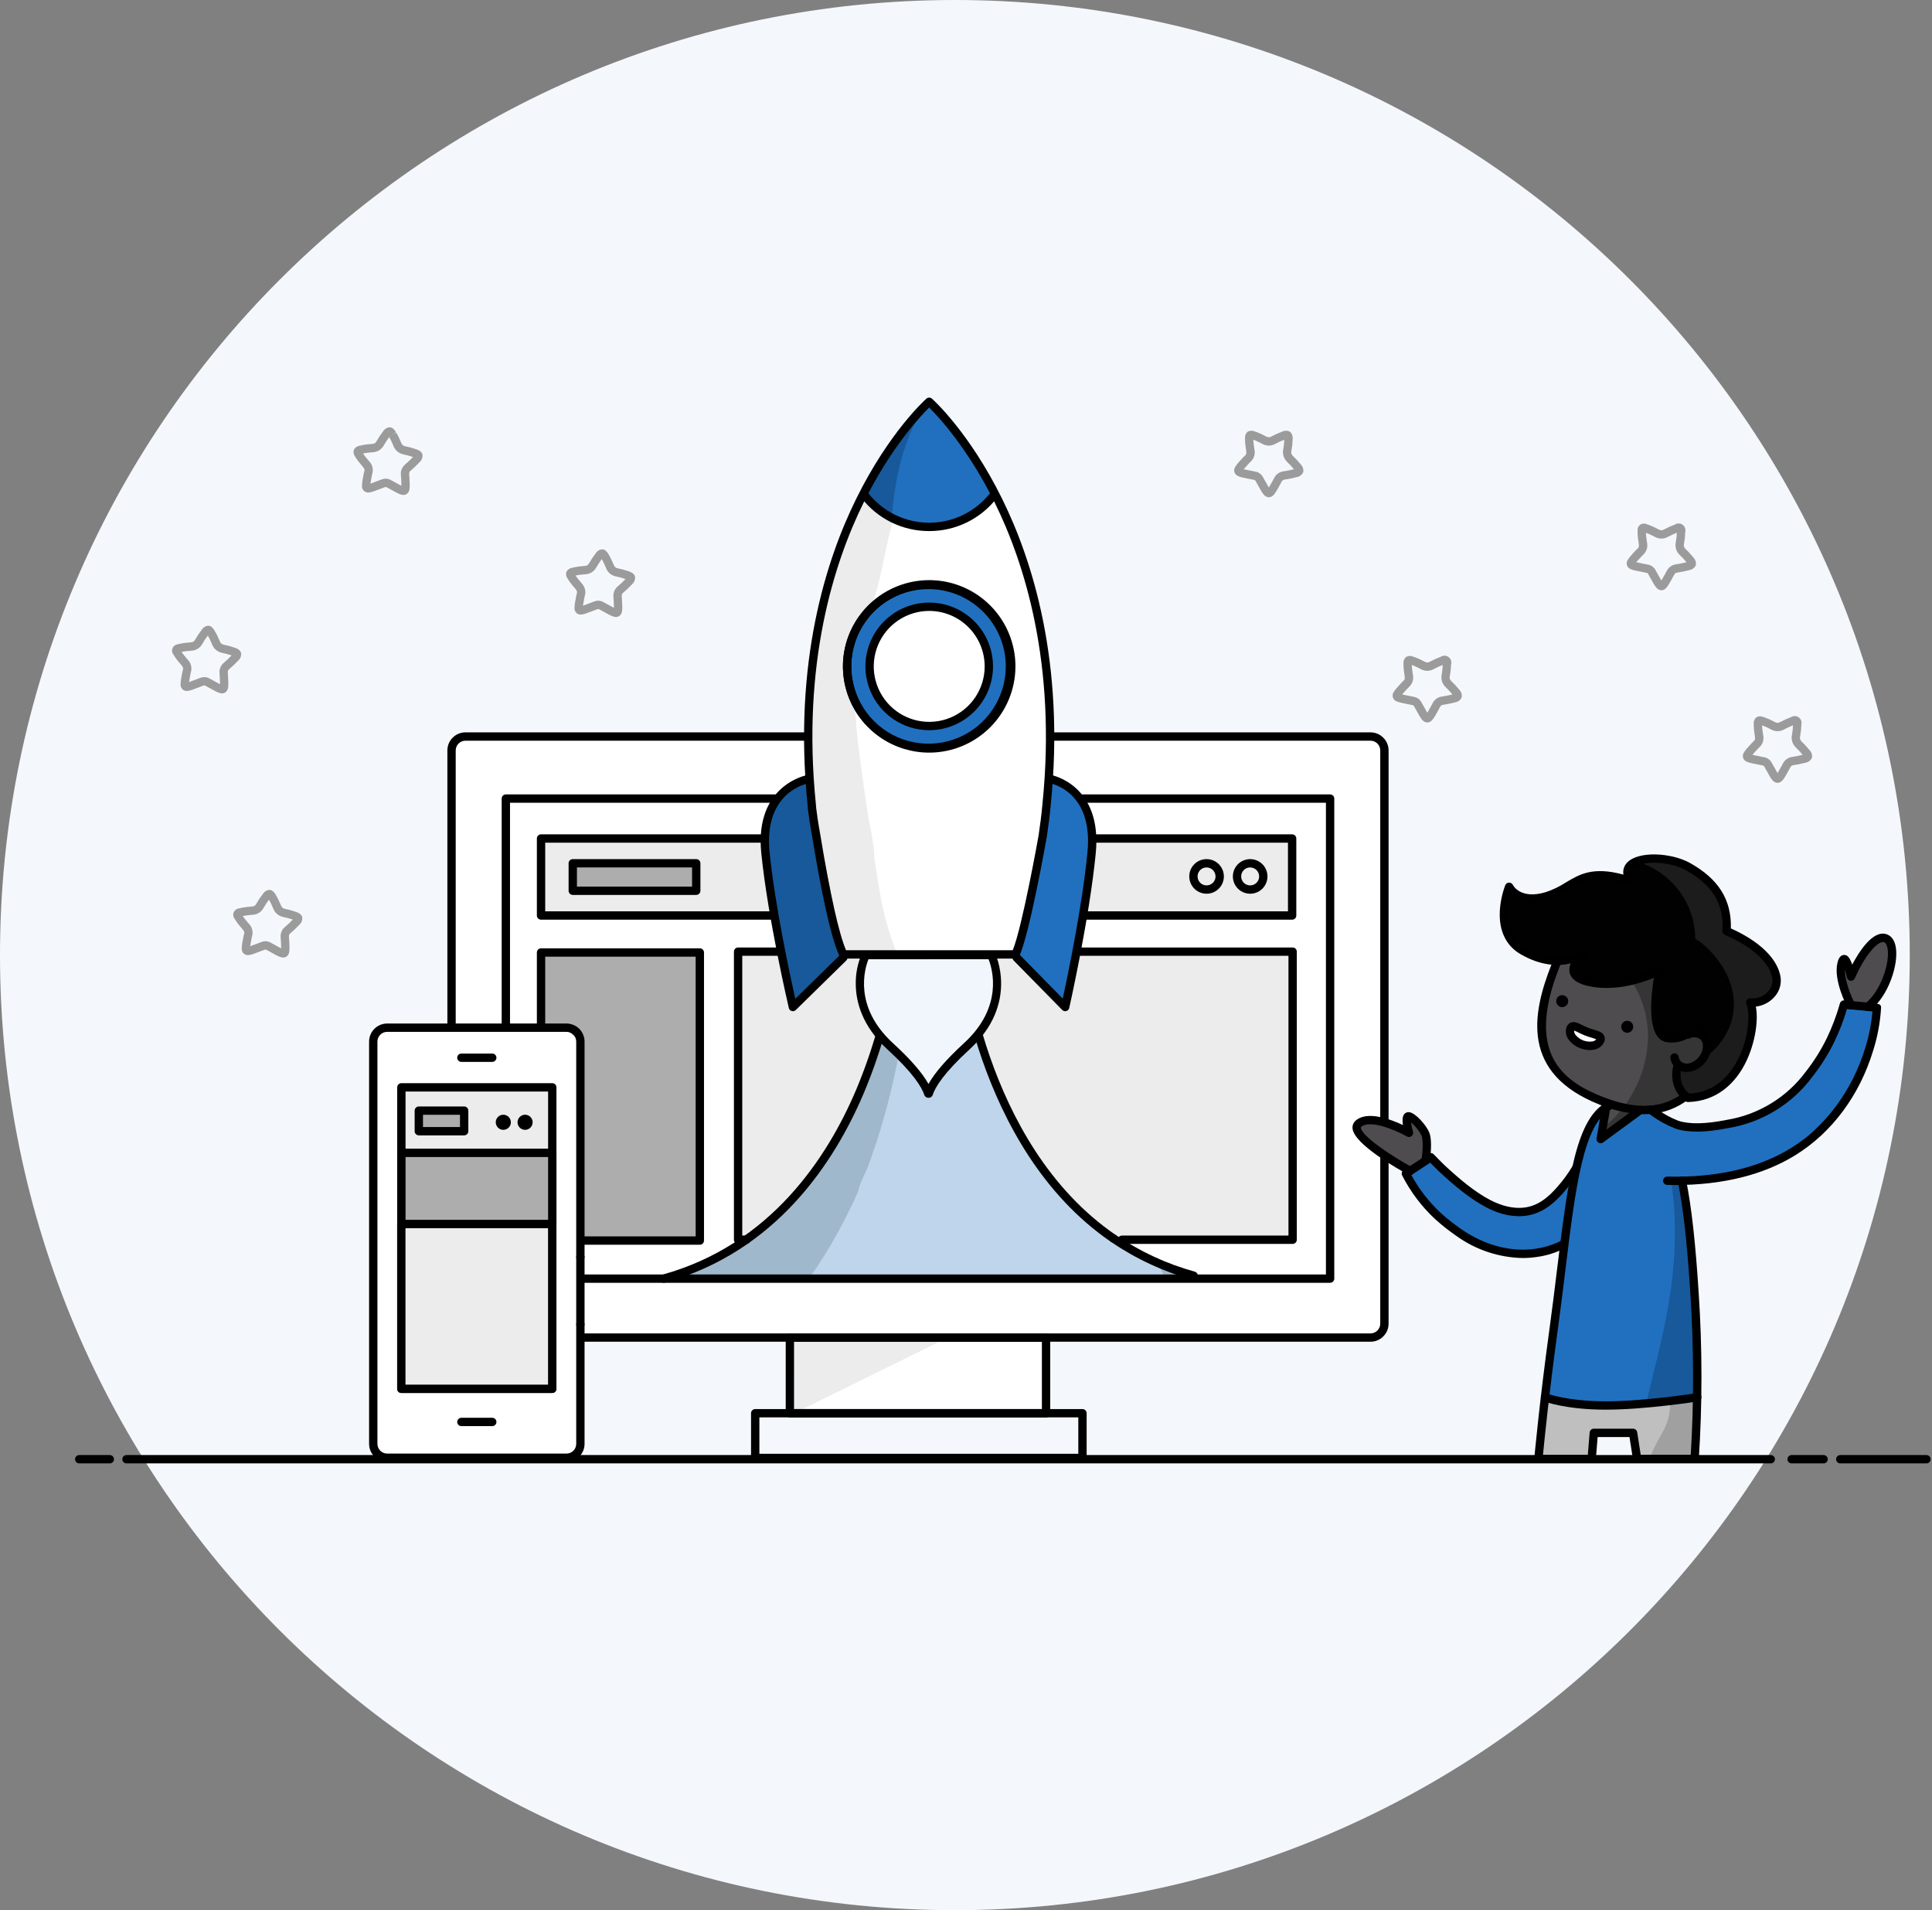 <svg fill="none" height="687" viewBox="0 0 695 687" width="695" xmlns="http://www.w3.org/2000/svg" xmlns:xlink="http://www.w3.org/1999/xlink"><rect x="0" y="0" width="695" height="687" fill="#808080" stroke="none"/><clipPath id="a"><path d="m27 143h667.5v383.315h-667.5z"/></clipPath><path d="m687 343.5c0 189.71-153.79 343.5-343.5 343.5s-343.5-153.79-343.5-343.5 153.79-343.5 343.5-343.5 343.5 153.79 343.5 343.5z" fill="#f4f8fc"/><g clip-path="url(#a)"><path d="m376.302 481.059h-90.576v27.21h90.576z" fill="#fff"/><path d="m340.93 481.059-55.204 27.21v-27.21" fill="#ececec"/><path d="m498.016 264.894h-335.585v216.165h335.585z" fill="#fff"/><path d="m464.995 342.263h-199.482v103.614h199.482z" fill="#ececec"/><path d="m251.75 342.564h-57.12v103.614h57.12z" fill="#adadad"/><path d="m464.823 301.568h-270.193v27.701h270.193z" fill="#ececec"/><path d="m250.459 309.772h-44.416v12.163h44.416z" fill="#adadad"/><path d="m322.753 341.013-8.096 37.323-13.362 30.533-13.401 19.225-21.112 18.957-24.467 11.753 184.655 1.057-15.029-7.734-14.253-7.638-11.262-10.136-11.017-13.418-9.461-14.738-12.417-28.826-9.151-35.108" fill="#bfd5eb"/><path d="m419.28 459.817 7.69.044-10.478-5.393c.89 1.81 1.814 3.597 2.788 5.349z" fill="#9fb8cc"/><path d="m293.863 455.728c3.225-4.864 6.203-9.888 8.923-15.052 1.4-2.651 2.742-5.333 4.026-8.046.649-1.37 1.283-2.746 1.9-4.129.4-2.805 2.616-6.428 3.588-9.079 1.061-2.896 2.066-5.811 3.017-8.744 3.844-11.821 6.795-23.914 8.829-36.177.2-1.226.383-2.455.571-3.683.32-3.055.657-6.1.88-9.169.41-5.6.556-11.21.438-16.829-.025-1.204.044-2.407.209-3.6l-3.493-.2-8.1 37.323-13.351 30.526-13.4 19.225-21.112 18.957-24.473 11.749 49.061.281c.856-1.118 1.737-2.227 2.487-3.353z" fill="#9fb8cc"/><g fill="#000"><path d="m493.017 482.559h-325.585c-1.723-.002-3.375-.688-4.594-1.906-1.218-1.219-1.904-2.871-1.906-4.594v-206.165c.002-1.723.688-3.375 1.906-4.594 1.219-1.218 2.871-1.904 4.594-1.906h134.047c.398 0 .779.158 1.061.439.281.282.439.663.439 1.061s-.158.779-.439 1.061c-.282.281-.663.439-1.061.439h-134.047c-.928 0-1.818.369-2.475 1.025-.656.656-1.025 1.547-1.025 2.475v206.165c0 .928.369 1.818 1.025 2.475.657.656 1.547 1.025 2.475 1.025h325.585c.928 0 1.819-.369 2.475-1.025.656-.657 1.025-1.547 1.025-2.475v-206.165c0-.928-.369-1.819-1.025-2.475s-1.547-1.025-2.475-1.025h-127.741c-.398 0-.779-.158-1.061-.439-.281-.282-.439-.663-.439-1.061s.158-.779.439-1.061c.282-.281.663-.439 1.061-.439h127.741c1.723.002 3.375.688 4.594 1.906 1.219 1.219 1.904 2.871 1.906 4.594v206.165c-.002 1.723-.687 3.375-1.906 4.594-1.219 1.218-2.871 1.904-4.594 1.906z"/><path d="m478.481 461.361h-296.514c-.398 0-.78-.158-1.061-.439-.281-.282-.439-.663-.439-1.061v-172.647c0-.398.158-.779.439-1.061.281-.281.663-.439 1.061-.439h110.418c.398 0 .779.158 1.06.439.282.282.44.663.44 1.061s-.158.779-.44 1.061c-.281.281-.662.439-1.06.439h-108.918v169.647h293.514v-169.647h-103.231c-.398 0-.78-.158-1.061-.439-.281-.282-.439-.663-.439-1.061s.158-.779.439-1.061c.281-.281.663-.439 1.061-.439h104.731c.398 0 .779.158 1.06.439.282.282.44.663.44 1.061v172.647c0 .398-.158.779-.44 1.061-.281.281-.662.439-1.06.439z"/><path d="m376.3 509.769h-92.154c-.398 0-.779-.158-1.061-.439-.281-.282-.439-.663-.439-1.061v-27.21c0-.398.158-.779.439-1.061.282-.281.663-.439 1.061-.439h92.154c.398 0 .779.158 1.061.439.281.282.439.663.439 1.061v27.21c0 .398-.158.779-.439 1.061-.282.281-.663.439-1.061.439zm-90.657-3h89.157v-24.21h-89.154z"/><path d="m389.4 525.862h-117.729c-.398 0-.779-.158-1.061-.439-.281-.282-.439-.663-.439-1.061v-16.093c0-.398.158-.779.439-1.061.282-.281.663-.439 1.061-.439h117.729c.398 0 .779.158 1.061.439.281.282.439.663.439 1.061v16.093c0 .398-.158.779-.439 1.061-.282.281-.663.439-1.061.439zm-116.229-3h114.729v-13.093h-114.729z"/><path d="m464.822 330.768h-116.728c-.398 0-.78-.158-1.061-.439-.281-.282-.439-.663-.439-1.061s.158-.779.439-1.061c.281-.281.663-.439 1.061-.439h115.228v-24.7h-90.235c-.398 0-.78-.158-1.061-.439-.281-.282-.439-.663-.439-1.061s.158-.779.439-1.061c.281-.281.663-.439 1.061-.439h91.735c.398 0 .779.158 1.06.439.282.282.44.663.44 1.061v27.7c0 .398-.158.779-.44 1.061-.281.281-.662.439-1.06.439z"/><path d="m318.725 330.768h-124.095c-.398 0-.779-.158-1.061-.439-.281-.282-.439-.663-.439-1.061v-27.7c0-.398.158-.779.439-1.061.282-.281.663-.439 1.061-.439h98.17c.398 0 .779.158 1.061.439.281.282.439.663.439 1.061s-.158.779-.439 1.061c-.282.281-.663.439-1.061.439h-96.67v24.7h122.6c.398 0 .779.158 1.061.439.281.282.439.663.439 1.061s-.158.779-.439 1.061c-.282.281-.663.439-1.061.439z"/><path d="m250.459 321.858h-44.416c-.398 0-.779-.158-1.061-.439-.281-.282-.439-.663-.439-1.061v-9.88c0-.398.158-.779.439-1.061.282-.281.663-.439 1.061-.439h44.416c.398 0 .779.158 1.061.439.281.282.439.663.439 1.061v9.88c0 .398-.158.779-.439 1.061-.282.281-.663.439-1.061.439zm-42.916-3h41.416v-6.88h-41.416z"/><path d="m434.037 321.435c-1.232 0-2.436-.365-3.461-1.05-1.024-.684-1.822-1.657-2.294-2.796-.471-1.138-.595-2.39-.354-3.599.24-1.208.834-2.318 1.705-3.189s1.981-1.464 3.189-1.704c1.209-.241 2.461-.117 3.6.354 1.138.472 2.11 1.271 2.795 2.295.684 1.025 1.049 2.229 1.049 3.461-.002 1.651-.659 3.235-1.826 4.402-1.168 1.168-2.752 1.824-4.403 1.826zm0-9.457c-.639 0-1.263.189-1.794.544s-.945.859-1.189 1.449-.308 1.24-.184 1.866c.125.626.432 1.202.884 1.653.451.452 1.027.759 1.653.884.627.125 1.276.061 1.866-.184.59-.244 1.094-.658 1.449-1.189s.544-1.155.544-1.794c-.001-.856-.341-1.677-.947-2.282-.605-.606-1.426-.946-2.282-.947z"/><path d="m449.721 321.435c-1.232 0-2.436-.365-3.461-1.049-1.024-.685-1.823-1.658-2.294-2.796-.472-1.138-.595-2.391-.355-3.599s.833-2.318 1.705-3.19c.871-.871 1.981-1.464 3.189-1.704 1.209-.241 2.461-.117 3.599.354 1.139.472 2.111 1.27 2.796 2.295.684 1.024 1.049 2.229 1.049 3.461-.002 1.651-.658 3.234-1.826 4.402-1.168 1.167-2.751 1.824-4.402 1.826zm0-9.457c-.638 0-1.263.189-1.794.544-.531.354-.945.859-1.19 1.449-.244.59-.308 1.239-.184 1.865.125.627.432 1.202.884 1.654.451.452 1.027.759 1.653.884s1.276.061 1.866-.184c.59-.244 1.094-.658 1.449-1.189s.544-1.155.544-1.794c-.001-.856-.341-1.677-.946-2.282s-1.426-.946-2.282-.947z"/><path d="m251.75 447.678h-57.12c-.398 0-.779-.158-1.061-.439-.281-.282-.439-.663-.439-1.061v-103.614c0-.398.158-.779.439-1.061.282-.281.663-.439 1.061-.439h57.12c.398 0 .779.158 1.061.439.281.282.439.663.439 1.061v103.614c0 .398-.158.779-.439 1.061-.282.281-.663.439-1.061.439zm-55.62-3h54.12v-100.614h-54.12z"/><path d="m268.5 447.377h-2.983c-.398 0-.779-.158-1.061-.439-.281-.282-.439-.663-.439-1.061v-103.614c0-.398.158-.779.439-1.061.282-.281.663-.439 1.061-.439h57.119c.398 0 .779.158 1.061.439.281.282.439.663.439 1.061s-.158.779-.439 1.061c-.282.281-.663.439-1.061.439h-55.622v100.614h1.486c.398 0 .779.158 1.061.439.281.282.439.663.439 1.061s-.158.779-.439 1.061c-.282.281-.663.439-1.061.439z"/><path d="m465 447.377h-61.4c-.398 0-.779-.158-1.061-.439-.281-.282-.439-.663-.439-1.061s.158-.779.439-1.061c.282-.281.663-.439 1.061-.439h59.9v-100.614h-119.12c-.398 0-.779-.158-1.061-.439-.281-.282-.439-.663-.439-1.061s.158-.779.439-1.061c.282-.281.663-.439 1.061-.439h120.62c.398 0 .779.158 1.061.439.281.282.439.663.439 1.061v103.614c0 .398-.158.779-.439 1.061-.282.281-.663.439-1.061.439z"/><path d="m238.763 461.361c-.362-.001-.712-.132-.985-.371s-.45-.568-.499-.927.034-.724.234-1.027c.199-.302.501-.523.85-.62 38.854-10.791 59.315-42.126 69.637-66.516 6.84-16.277 11.305-33.453 13.258-51 .011-.2.062-.395.149-.575.088-.18.21-.34.361-.472.15-.132.326-.232.515-.295.19-.063.391-.088.59-.072.199.015.394.071.571.163.178.091.336.218.464.371.128.154.224.332.282.523.059.191.079.392.058.591-1.981 17.871-6.523 35.365-13.484 51.943-10.58 24.995-31.591 57.123-71.6 68.233-.131.035-.265.052-.401.051z"/><path d="m429.4 460.3c-.135 0-.27-.018-.4-.054-10.438-2.879-20.33-7.461-29.275-13.563-.329-.225-.554-.57-.628-.961-.073-.391.011-.796.236-1.124.224-.328.57-.554.961-.628.391-.073.795.011 1.124.236 8.672 5.917 18.262 10.361 28.382 13.153.349.097.651.318.85.62.2.303.283.668.234 1.027s-.226.688-.499.927-.623.37-.985.371z"/><path d="m400.564 446.949c-.302 0-.596-.091-.845-.262-49.565-33.9-55.751-105.89-55.808-106.613-.016-.196.008-.394.069-.581.061-.188.158-.361.286-.511s.284-.273.459-.362c.176-.09.367-.144.564-.159.395-.026.785.103 1.087.361.301.257.489.622.525 1.017.056.709 6.146 71.292 54.511 104.371.265.181.465.442.571.745.105.302.111.631.016.938-.095.306-.285.574-.544.764-.258.19-.57.293-.891.292z"/></g><path d="m639.434 281.569c-.359-.019-.71-.117-1.027-.287-.318-.17-.594-.408-.809-.696-.328-.386-.62-.801-.874-1.239-.69-1.189-1.37-2.384-2.025-3.593-.053-.128-.14-.238-.252-.32-.111-.082-.242-.133-.38-.146-1.366-.249-2.725-.54-4.084-.831l-.169-.037c-.428-.094-.847-.228-1.25-.4-.351-.101-.671-.286-.934-.539-.262-.253-.458-.567-.571-.914s-.139-.716-.076-1.076c.063-.359.213-.697.437-.985.481-.745 1.039-1.438 1.665-2.067l.628-.689c.375-.437.778-.849 1.208-1.232.367-.314.525-.667.375-1.72l-.086-.593c-.235-1.337-.349-2.692-.34-4.049-.02-.406.054-.812.215-1.185.162-.373.407-.705.717-.968.343-.212.731-.341 1.132-.379.402-.037.807.019 1.183.163 1.352.435 2.66.995 3.908 1.672l.569.287c.256.153.549.234.847.233.299-.002.591-.084.846-.239 1.275-.685 2.596-1.282 3.953-1.786.42-.284.916-.431 1.422-.423.507.008.998.171 1.409.468.41.297.719.712.886 1.191.166.478.181.996.043 1.483v.156c-.03 1.204-.154 2.403-.368 3.588l-.056.362c-.105.32-.117.664-.034.991s.257.623.502.855c1.029.97 1.989 2.012 2.871 3.117.372.357.649.801.806 1.292s.19 1.013.094 1.52c-.219.465-.549.869-.961 1.176-.411.308-.892.51-1.4.588-1.407.376-2.835.668-4.276.874-.25.014-.492.098-.697.242s-.367.342-.466.572c-.5.99-1.051 1.943-1.587 2.866l-.286.492c-.256.439-.551.854-.881 1.24-.215.285-.491.518-.806.685-.316.167-.664.262-1.021.28zm-9.034-10.091.04.009.17.036c1.33.285 2.659.569 4 .813.579.095 1.128.324 1.603.67.474.346.861.798 1.128 1.321.641 1.183 1.308 2.352 1.981 3.518.039.066.079.13.12.195.038-.061.075-.121.11-.181l.287-.5c.537-.923 1.045-1.795 1.5-2.7.313-.655.787-1.222 1.376-1.647s1.275-.695 1.996-.786c1.266-.182 2.522-.432 3.761-.75-.764-.945-1.591-1.836-2.476-2.668-.591-.57-1.028-1.28-1.269-2.065s-.277-1.619-.107-2.422l.057-.367c.185-1.02.296-2.053.332-3.089-1.124.437-2.221.942-3.285 1.51-.68.384-1.445.59-2.226.6-.781.009-1.551-.179-2.24-.547l-.582-.292c-.908-.483-1.845-.911-2.806-1.279.047.976.151 1.948.313 2.912l.088.6c.183.794.15 1.622-.095 2.4-.245.777-.693 1.474-1.298 2.02-.327.298-.635.616-.922.953l-.673.736c-.322.345-.624.669-.883 1z" fill="#9b9b9b"/><path d="m597.649 212.3c-.359-.02-.71-.118-1.027-.288s-.594-.408-.809-.696c-.327-.386-.619-.801-.873-1.238-.689-1.19-1.371-2.385-2.024-3.594-.054-.127-.141-.237-.252-.319s-.242-.133-.379-.146c-1.341-.245-2.672-.529-4-.813l-.253-.054c-.43-.094-.85-.228-1.254-.4-.35-.101-.67-.286-.932-.54-.261-.253-.457-.567-.57-.913-.112-.347-.138-.715-.075-1.074s.213-.697.437-.984c.48-.744 1.036-1.436 1.661-2.064l.638-.7c.372-.435.773-.845 1.2-1.226.366-.315.524-.667.375-1.721l-.085-.583c-.237-1.34-.351-2.698-.342-4.059-.052-.407.006-.821.168-1.198.163-.378.423-.704.755-.946s.723-.391 1.131-.43c.409-.039.821.032 1.193.206 1.357.437 2.671 1 3.924 1.68l.555.279c.255.154.548.234.846.233.299-.001.591-.084.845-.24 1.275-.685 2.596-1.282 3.953-1.786.419-.285.916-.433 1.423-.426s1 .17 1.411.467.721.713.887 1.192c.167.479.182.997.044 1.485v.155c-.032 1.205-.155 2.406-.368 3.592l-.056.359c-.105.32-.116.664-.034.991.083.327.257.623.502.855 1.03.97 1.989 2.012 2.872 3.118.369.359.644.803.801 1.293s.191 1.012.099 1.518c-.218.465-.548.87-.96 1.177-.412.308-.893.509-1.401.586-1.406.376-2.833.669-4.273.875-.251.012-.494.095-.7.239s-.367.343-.465.575c-.5.989-1.05 1.943-1.587 2.866l-.286.491c-.255.441-.551.857-.883 1.243-.216.285-.492.519-.809.685-.316.167-.666.262-1.023.278zm-9.038-10.091.044.01.249.053c1.3.278 2.605.557 3.914.8.579.094 1.129.323 1.603.669.475.345.861.797 1.129 1.32.639 1.185 1.307 2.355 1.981 3.519.037.065.077.131.118.195.039-.06.076-.119.111-.18l.287-.5c.538-.924 1.045-1.8 1.5-2.7.313-.656.787-1.223 1.377-1.648.589-.425 1.276-.695 1.998-.785 1.265-.182 2.52-.433 3.758-.751-.764-.944-1.591-1.835-2.476-2.667-.591-.57-1.028-1.28-1.269-2.065-.24-.785-.277-1.618-.107-2.421l.057-.366c.185-1.021.296-2.055.332-3.092-1.127.439-2.227.945-3.293 1.515-.679.382-1.443.587-2.222.596-.778.009-1.547-.179-2.234-.545l-.568-.287c-.913-.486-1.856-.916-2.822-1.286.047.978.152 1.953.315 2.919l.087.6c.182.794.149 1.622-.096 2.399s-.692 1.474-1.296 2.021c-.327.296-.634.613-.92.949l-.68.744c-.313.33-.614.653-.877.983z" fill="#9b9b9b"/><path d="m513.433 259.853c-.359-.02-.71-.118-1.027-.287-.317-.17-.593-.407-.809-.695-.327-.387-.62-.802-.874-1.24-.69-1.189-1.37-2.383-2.025-3.592-.053-.128-.14-.239-.251-.321-.112-.082-.243-.133-.381-.146-1.366-.249-2.725-.54-4.084-.831l-.169-.036c-.428-.094-.847-.228-1.25-.4-.351-.101-.671-.286-.934-.539-.262-.253-.458-.567-.571-.914s-.139-.716-.076-1.076c.063-.359.213-.697.437-.985.481-.745 1.039-1.438 1.665-2.067l.628-.688c.375-.438.778-.85 1.208-1.233.367-.314.525-.667.375-1.72l-.086-.593c-.235-1.337-.349-2.692-.34-4.049-.02-.406.054-.812.215-1.185.162-.373.408-.704.718-.967.343-.212.731-.342 1.132-.379.402-.038.807.018 1.183.163 1.352.435 2.66.994 3.908 1.672l.568.286c.256.153.549.234.847.232.299-.001.591-.083.846-.238 1.275-.685 2.596-1.282 3.953-1.786.42-.284.916-.432 1.423-.424.506.008.998.171 1.409.468.41.297.72.712.886 1.191.166.478.181.997.043 1.484v.155c-.03 1.204-.154 2.404-.368 3.589l-.056.361c-.105.321-.117.664-.034.991s.257.624.502.856c1.03.97 1.989 2.011 2.871 3.116.372.357.649.801.806 1.292.158.491.19 1.013.094 1.52-.219.465-.549.869-.96 1.177-.412.307-.893.509-1.401.587-1.407.376-2.834.668-4.276.874-.25.015-.492.099-.697.242-.205.144-.367.343-.466.573-.5.989-1.051 1.942-1.587 2.865l-.286.492c-.255.439-.55.854-.881 1.24-.216.285-.491.519-.807.685-.316.167-.664.263-1.021.28zm-9.033-10.091.04.009.17.036c1.33.285 2.659.569 4 .814.579.094 1.129.324 1.603.669.474.346.861.798 1.128 1.321.641 1.183 1.308 2.352 1.981 3.518.039.066.079.13.12.195.038-.06.074-.119.109-.179l.288-.5c.537-.923 1.045-1.8 1.5-2.7.314-.655.787-1.221 1.376-1.647.589-.425 1.275-.695 1.996-.786 1.266-.181 2.522-.432 3.761-.75-.764-.945-1.591-1.836-2.476-2.668-.591-.57-1.028-1.28-1.269-2.065s-.277-1.619-.107-2.422l.057-.367c.182-1.02.29-2.052.323-3.088-1.124.437-2.221.942-3.285 1.511-.68.384-1.445.591-2.226.6s-1.551-.18-2.24-.548l-.58-.292c-.909-.483-1.847-.91-2.808-1.278.047.976.151 1.948.313 2.911l.088.606c.183.794.15 1.622-.095 2.399-.245.778-.693 1.475-1.298 2.021-.327.297-.635.615-.922.952l-.673.736c-.313.337-.616.661-.874.992z" fill="#9b9b9b"/><path d="m456.433 178.853c-.359-.019-.71-.117-1.027-.287s-.594-.407-.809-.695c-.328-.387-.62-.802-.874-1.24-.69-1.189-1.37-2.383-2.025-3.592-.053-.128-.14-.238-.252-.321-.111-.082-.242-.132-.38-.146-1.366-.249-2.725-.54-4.084-.831l-.169-.036c-.428-.094-.847-.228-1.25-.4-.342-.12-.653-.313-.913-.565-.26-.251-.463-.557-.594-.894-.091-.348-.106-.712-.043-1.067.062-.355.201-.692.406-.988.481-.745 1.039-1.438 1.665-2.067l.628-.688c.374-.438.778-.85 1.208-1.233.367-.314.525-.667.375-1.72l-.086-.593c-.235-1.337-.349-2.692-.34-4.049-.02-.406.053-.812.215-1.185s.408-.704.718-.967c.343-.212.73-.342 1.132-.379.402-.038.806.018 1.183.163 1.352.435 2.66.994 3.908 1.672l.568.286c.256.153.549.234.847.233.299-.002.591-.084.846-.239 1.275-.685 2.596-1.282 3.953-1.786.439-.224.925-.338 1.418-.332.492.006.976.132 1.409.367.361.339.634.76.797 1.227.162.468.209.967.137 1.457v.155c-.031 1.204-.154 2.404-.368 3.589l-.056.361c-.105.321-.117.664-.034.991s.257.624.502.856c1.029.97 1.989 2.011 2.871 3.116.372.357.649.801.806 1.292s.19 1.013.094 1.52c-.219.465-.549.869-.96 1.177-.412.307-.893.509-1.401.587-1.407.376-2.835.668-4.276.874-.25.015-.492.099-.697.243-.206.143-.367.342-.466.572-.5.989-1.051 1.942-1.587 2.865l-.286.492c-.255.439-.55.855-.881 1.24-.216.285-.491.519-.807.685-.316.167-.664.263-1.021.28zm-9.033-10.091.04.009.17.036c1.33.285 2.659.569 4 .814.579.094 1.128.324 1.603.669.474.346.861.798 1.128 1.321.641 1.183 1.308 2.352 1.981 3.518.039.066.079.13.12.2.038-.06.074-.119.109-.179l.288-.5c.537-.923 1.045-1.795 1.5-2.7.313-.655.787-1.221 1.376-1.646.589-.426 1.275-.696 1.996-.787 1.266-.181 2.522-.432 3.761-.75-.764-.945-1.591-1.836-2.476-2.668-.592-.57-1.028-1.28-1.269-2.065s-.278-1.619-.107-2.422l.057-.367c.182-1.022.29-2.056.323-3.093-1.124.437-2.221.942-3.285 1.511-.68.384-1.446.591-2.226.6-.781.009-1.552-.18-2.24-.548l-.58-.292c-.909-.483-1.847-.91-2.808-1.278.047.976.151 1.948.313 2.911l.088.606c.183.794.15 1.622-.095 2.4-.245.777-.693 1.474-1.298 2.02-.328.297-.636.615-.922.952l-.673.736c-.313.337-.616.661-.874.992z" fill="#9b9b9b"/><path d="m221.606 221.909c-.327-.006-.652-.063-.961-.169-.483-.154-.951-.35-1.4-.586-1.215-.645-2.426-1.3-3.621-1.974-.113-.08-.245-.127-.383-.138-.137-.01-.275.017-.399.078-1.269.5-2.551.969-3.833 1.435l-.235.085c-.414.149-.842.258-1.277.325-.35.1-.72.112-1.076.036s-.688-.238-.967-.472-.497-.533-.633-.871c-.137-.338-.189-.704-.151-1.066.012-.884.117-1.765.313-2.627l.172-.938c.086-.565.209-1.124.369-1.673.144-.459.091-.843-.594-1.658l-.38-.447c-.911-1.011-1.729-2.103-2.444-3.261-.232-.334-.384-.717-.445-1.119s-.028-.812.095-1.2c.179-.361.438-.677.759-.922.32-.244.692-.412 1.088-.49 1.38-.348 2.789-.567 4.21-.655l.625-.059c.298-.005.589-.091.841-.25.253-.159.457-.383.59-.65.718-1.257 1.521-2.464 2.405-3.611.252-.423.604-.778 1.025-1.034s.898-.405 1.39-.434c1.173.074 1.828 1.14 2.218 1.775l.073.118.01.015c.611 1.034 1.142 2.113 1.59 3.228l.148.341c.411.957.816 1.207 1.376 1.32 1.387.275 2.752.649 4.086 1.118.679.239 1.94.684 2.251 1.909.061.51-.004 1.028-.19 1.507s-.487.905-.876 1.24c-.994 1.064-2.049 2.069-3.161 3.008-.205.145-.365.344-.464.575-.098.231-.13.485-.092.733.105 1.1.141 2.2.175 3.265l.019.574c.016.508-.015 1.017-.09 1.52-.032.356-.141.701-.321 1.01-.179.308-.425.574-.718.778-.336.207-.723.315-1.117.311zm-6.412-5.869c.673.006 1.333.189 1.913.532 1.169.663 2.355 1.3 3.544 1.93.067.036.135.07.2.1 0-.072 0-.143 0-.212l-.02-.577c-.034-1.066-.066-2.073-.162-3.081-.081-.722.02-1.453.294-2.126.274-.672.713-1.266 1.276-1.725.977-.825 1.908-1.703 2.789-2.63-1.148-.395-2.321-.712-3.512-.949-.804-.169-1.551-.54-2.172-1.078-.62-.538-1.094-1.225-1.375-1.996l-.149-.347c-.384-.961-.837-1.894-1.354-2.791-.724.971-1.389 1.984-1.991 3.035-.373.683-.912 1.261-1.568 1.681-.656.419-1.406.667-2.183.719l-.637.059c-1.03.072-2.055.208-3.068.406.558.806 1.164 1.577 1.815 2.31l.389.458c.575.577.987 1.296 1.191 2.085.205.788.196 1.617-.026 2.401-.121.423-.213.853-.277 1.288l-.183 1c-.086.449-.17.883-.218 1.3l.038-.013.235-.086c1.255-.455 2.509-.911 3.749-1.4.464-.19.96-.289 1.462-.293z" fill="#9b9b9b"/><path d="m145.152 178.016c-.328-.005-.652-.062-.962-.169-.483-.154-.952-.351-1.4-.589-1.211-.64-2.422-1.293-3.617-1.97-.113-.08-.245-.127-.383-.138-.137-.011-.275.016-.399.077-1.252.5-2.518.957-3.783 1.417l-.284.1c-.415.148-.843.257-1.278.325-.35.1-.72.112-1.076.036s-.688-.239-.967-.473-.496-.533-.633-.87c-.137-.338-.188-.704-.151-1.066.013-.889.118-1.774.315-2.641l.167-.912c.086-.57.21-1.133.371-1.686.144-.46.092-.842-.593-1.656l-.382-.45c-.911-1.01-1.728-2.101-2.442-3.259-.232-.334-.385-.717-.446-1.119s-.028-.812.095-1.2c.179-.362.438-.677.758-.922.321-.245.693-.413 1.089-.49 1.38-.349 2.789-.569 4.21-.656l.625-.058c.298-.005.589-.092.842-.25.252-.159.456-.384.59-.65.716-1.258 1.518-2.464 2.4-3.611.253-.423.605-.778 1.026-1.034s.898-.406 1.39-.435c1.173.076 1.827 1.14 2.218 1.776l-1.225.871 1.307-.738c.611 1.036 1.142 2.117 1.589 3.233l.145.337c.412.956.817 1.207 1.376 1.319 1.387.276 2.753.65 4.087 1.118.678.24 1.94.684 2.25 1.91.061.51-.004 1.027-.19 1.506-.185.479-.486.905-.875 1.24-.994 1.064-2.049 2.068-3.16 3.008-.206.144-.368.343-.467.574-.098.232-.129.487-.09.735.1 1.091.139 2.185.173 3.242l.019.6c.017.509-.012 1.018-.088 1.521-.032.356-.142.701-.322 1.01s-.425.574-.719.778c-.334.205-.718.312-1.11.309zm-6.414-5.869c.673.007 1.333.19 1.913.531 1.171.664 2.357 1.3 3.546 1.932.067.035.133.069.2.1 0-.07 0-.139 0-.209l-.019-.6c-.034-1.059-.067-2.058-.161-3.057-.082-.722.019-1.453.294-2.126.274-.673.713-1.266 1.277-1.725.976-.826 1.907-1.704 2.788-2.63-1.148-.396-2.322-.713-3.513-.949-.803-.17-1.551-.541-2.171-1.079s-1.093-1.225-1.375-1.996l-.146-.339c-.385-.965-.838-1.9-1.357-2.8-.723.971-1.388 1.985-1.991 3.035-.373.683-.913 1.261-1.568 1.681-.656.419-1.407.667-2.184.719l-.637.06c-1.03.071-2.054.206-3.067.405.559.805 1.165 1.577 1.815 2.311l.389.459c.576.576.988 1.296 1.192 2.084.205.789.195 1.618-.028 2.401-.121.427-.214.861-.278 1.3l-.178.975c-.087.454-.172.891-.22 1.313l.039-.015.285-.1c1.237-.45 2.475-.9 3.7-1.386.462-.19.956-.29 1.455-.295zm1.451-15.172c-.01.014-.022.027-.034.041s-.032.041-.048.061l1.155-.712z" fill="#9b9b9b"/><path d="m79.9 249.382c-.327-.005-.651-.062-.961-.169-.483-.153-.952-.349-1.4-.586-1.214-.644-2.425-1.3-3.62-1.973-.113-.08-.246-.128-.384-.138-.138-.011-.276.016-.4.078-1.274.505-2.562.974-3.85 1.443l-.215.078c-.413.147-.84.256-1.273.324-.35.101-.721.114-1.077.038s-.69-.238-.969-.472-.497-.534-.634-.872c-.137-.338-.189-.704-.151-1.067.013-.888.118-1.773.315-2.639l.168-.913c.085-.569.209-1.132.37-1.685.144-.461.092-.844-.593-1.658l-.385-.453c-.91-1.01-1.727-2.1-2.44-3.257-.26-.318-.431-.7-.493-1.106-.062-.406-.014-.822.139-1.203s.406-.714.732-.964.714-.408 1.121-.457c1.377-.347 2.783-.566 4.2-.654l.63-.059c.298-.005.589-.092.842-.25.253-.159.457-.384.591-.65.716-1.257 1.518-2.463 2.4-3.609.256-.421.608-.774 1.029-1.029.42-.256.896-.407 1.387-.44 1.173.075 1.828 1.14 2.218 1.776l.082.133c.612 1.037 1.144 2.119 1.592 3.237l.145.336c.411.957.815 1.208 1.374 1.318 1.387.277 2.753.652 4.088 1.12.63.221 1.94.683 2.25 1.909.061.51-.004 1.027-.189 1.507-.186.479-.486.905-.876 1.24-.994 1.063-2.05 2.066-3.163 3.004-.204.145-.365.344-.463.575s-.13.484-.092.732c.1 1.1.139 2.2.174 3.259l.019.579c.016.508-.013 1.016-.088 1.518-.032.357-.142.702-.322 1.011-.18.31-.426.576-.72.781-.333.204-.717.31-1.108.307zm-6.413-5.868c.673.006 1.332.189 1.912.53 1.171.664 2.357 1.3 3.547 1.933.067.035.134.069.2.1 0-.072 0-.141 0-.21l-.02-.586c-.034-1.065-.066-2.07-.161-3.076-.082-.722.019-1.453.294-2.125.274-.673.713-1.266 1.276-1.725.977-.826 1.908-1.704 2.79-2.63-1.149-.395-2.323-.713-3.515-.95-.803-.169-1.55-.54-2.17-1.078-.62-.537-1.093-1.224-1.375-1.995l-.147-.341c-.384-.965-.838-1.901-1.357-2.8-.723.971-1.388 1.985-1.99 3.035-.373.684-.913 1.262-1.569 1.682s-1.407.669-2.184.722l-.645.06c-1.028.072-2.05.207-3.061.405.557.804 1.163 1.574 1.812 2.306l.393.463c.576.576.987 1.296 1.192 2.084.204.789.195 1.618-.029 2.401-.12.427-.213.861-.278 1.3l-.178.976c-.087.453-.172.89-.22 1.312l.043-.016.211-.077c1.261-.458 2.521-.916 3.767-1.411.464-.188.959-.286 1.459-.289z" fill="#9b9b9b"/><path d="m101.9 344.382c-.327-.005-.652-.062-.961-.169-.483-.153-.952-.349-1.4-.586-1.214-.644-2.425-1.3-3.62-1.973-.113-.08-.246-.128-.384-.138-.138-.011-.276.016-.4.078-1.274.5-2.562.974-3.85 1.443l-.215.078c-.413.147-.84.256-1.273.324-.351.101-.721.114-1.077.038s-.69-.238-.969-.472-.497-.534-.634-.872c-.137-.338-.189-.704-.151-1.067.013-.888.118-1.773.315-2.639l.168-.913c.085-.569.209-1.132.37-1.685.144-.461.092-.844-.593-1.658l-.385-.453c-.91-1.01-1.726-2.1-2.439-3.257-.26-.318-.431-.7-.493-1.106-.062-.406-.014-.822.139-1.203s.406-.714.732-.964c.326-.25.713-.408 1.121-.457 1.377-.347 2.783-.566 4.2-.654l.63-.059c.298-.005.589-.092.842-.25.253-.159.457-.384.591-.65.716-1.257 1.518-2.463 2.4-3.609.255-.421.607-.775 1.028-1.031.421-.256.897-.406 1.388-.438 1.173.075 1.828 1.14 2.218 1.776l.082.133c.612 1.037 1.144 2.119 1.592 3.237l.145.336c.411.957.815 1.208 1.374 1.318 1.387.277 2.753.652 4.088 1.12.63.221 1.94.683 2.25 1.909.061.51-.004 1.027-.189 1.507-.186.479-.487.905-.876 1.24-.994 1.063-2.051 2.066-3.164 3.004-.205.145-.365.344-.463.575s-.13.484-.092.732c.1 1.1.139 2.2.174 3.259l.019.579c.016.508-.014 1.016-.088 1.518-.032.357-.142.702-.322 1.011-.18.31-.426.576-.72.781-.333.204-.717.31-1.108.307zm-6.413-5.868c.673.006 1.332.189 1.912.53 1.171.664 2.357 1.3 3.547 1.933.067.035.134.069.2.1 0-.072 0-.141 0-.21l-.02-.586c-.034-1.065-.066-2.07-.161-3.076-.082-.722.019-1.453.294-2.125.274-.673.713-1.266 1.276-1.725.977-.826 1.908-1.704 2.79-2.63-1.149-.395-2.323-.713-3.515-.95-.803-.169-1.55-.54-2.17-1.078-.62-.537-1.093-1.224-1.375-1.995l-.147-.341c-.384-.965-.838-1.901-1.357-2.8-.723.971-1.388 1.985-1.99 3.035-.374.683-.913 1.26-1.569 1.679-.655.42-1.406.668-2.182.721l-.645.06c-1.028.072-2.05.207-3.061.405.557.804 1.163 1.574 1.812 2.306l.393.463c.576.576.987 1.296 1.191 2.084.204.789.195 1.618-.028 2.401-.12.427-.213.861-.278 1.3l-.178.976c-.087.453-.172.89-.22 1.312l.043-.016.211-.077c1.261-.458 2.521-.916 3.767-1.411.463-.186.958-.283 1.457-.285z" fill="#9b9b9b"/><path d="m137.013 369.61-2.741 6.082v138.682l2.741 9.914h64.398l7.373-2.395.222-147.258-6.049-5.025z" fill="#fff"/><path d="m199.141 391.066h-54.755v23.567h54.755z" fill="#ececec"/><path d="m198.67 416.893h-54.284v82.596h54.284z" fill="#fff"/><path d="m208.784 477.846c-.398 0-.779-.158-1.06-.439-.282-.282-.44-.663-.44-1.061v-24.239c0-.398.158-.779.44-1.061.281-.281.662-.439 1.06-.439s.78.158 1.061.439c.281.282.439.663.439 1.061v24.239c0 .398-.158.779-.439 1.061-.281.281-.663.439-1.061.439z" fill="#000"/><path d="m203.784 525.789h-64.512c-1.723-.002-3.375-.688-4.594-1.906-1.218-1.219-1.904-2.871-1.906-4.594v-144.679c.002-1.723.688-3.375 1.906-4.594 1.219-1.218 2.871-1.904 4.594-1.906h64.512c1.723.002 3.375.688 4.594 1.906 1.218 1.219 1.904 2.871 1.906 4.594v77.5c0 .398-.158.779-.439 1.061-.282.281-.663.439-1.061.439s-.779-.158-1.061-.439c-.281-.282-.439-.663-.439-1.061v-77.5c0-.928-.369-1.819-1.025-2.475-.657-.656-1.547-1.025-2.475-1.025h-64.512c-.928 0-1.819.369-2.475 1.025s-1.025 1.547-1.025 2.475v144.679c.001.928.37 1.817 1.027 2.473.656.656 1.545 1.026 2.473 1.027h64.512c.928 0 1.818-.369 2.475-1.025.656-.657 1.025-1.547 1.025-2.475v-42.943c0-.398.158-.779.439-1.061.282-.281.663-.439 1.061-.439s.779.158 1.061.439c.281.282.439.663.439 1.061v42.943c-.002 1.723-.688 3.375-1.906 4.594-1.219 1.218-2.871 1.904-4.594 1.906z" fill="#000"/><path d="m198.67 500.989h-54.283c-.398 0-.779-.158-1.061-.439-.281-.282-.439-.663-.439-1.061v-108.423c0-.398.158-.779.439-1.061.282-.281.663-.439 1.061-.439h54.283c.398 0 .779.158 1.061.439.281.282.439.663.439 1.061v108.423c0 .398-.158.779-.439 1.061-.282.281-.663.439-1.061.439zm-52.783-3h51.283v-105.423h-51.283z" fill="#000"/><path d="m177.085 381.913h-11.113c-.398 0-.779-.158-1.061-.439-.281-.282-.439-.663-.439-1.061s.158-.779.439-1.061c.282-.281.663-.439 1.061-.439h11.113c.398 0 .779.158 1.061.439.281.282.439.663.439 1.061s-.158.779-.439 1.061c-.282.281-.663.439-1.061.439z" fill="#000"/><path d="m177.085 512.909h-11.113c-.398 0-.779-.158-1.061-.439-.281-.282-.439-.663-.439-1.061s.158-.779.439-1.061c.282-.281.663-.439 1.061-.439h11.113c.398 0 .779.158 1.061.439.281.282.439.663.439 1.061s-.158.779-.439 1.061c-.282.281-.663.439-1.061.439z" fill="#000"/><path d="m196.625 416.133h-52.238c-.398 0-.779-.158-1.061-.439-.281-.282-.439-.663-.439-1.061s.158-.779.439-1.061c.282-.281.663-.439 1.061-.439h52.238c.398 0 .779.158 1.061.439.281.282.439.663.439 1.061s-.158.779-.439 1.061c-.282.281-.663.439-1.061.439z" fill="#000"/><path d="m196.625 416.133h-52.238c-.398 0-.779-.158-1.061-.439-.281-.282-.439-.663-.439-1.061s.158-.779.439-1.061c.282-.281.663-.439 1.061-.439h52.238c.398 0 .779.158 1.061.439.281.282.439.663.439 1.061s-.158.779-.439 1.061c-.282.281-.663.439-1.061.439z" fill="#000"/><path d="m181.057 406.351c1.501 0 2.718-1.217 2.718-2.718s-1.217-2.718-2.718-2.718-2.718 1.217-2.718 2.718 1.217 2.718 2.718 2.718z" fill="#000"/><path d="m188.89 406.351c1.501 0 2.718-1.217 2.718-2.718s-1.217-2.718-2.718-2.718-2.718 1.217-2.718 2.718 1.217 2.718 2.718 2.718z" fill="#000"/><path d="m166.971 399.437h-16.307v7.4h16.307z" fill="#adadad"/><path d="m166.972 408.337h-16.308c-.398 0-.779-.158-1.061-.439-.281-.282-.439-.663-.439-1.061v-7.4c0-.398.158-.779.439-1.061.282-.281.663-.439 1.061-.439h16.308c.398 0 .779.158 1.061.439.281.282.439.663.439 1.061v7.4c0 .398-.158.779-.439 1.061-.282.281-.663.439-1.061.439zm-14.808-3h13.308v-4.4h-13.308z" fill="#000"/><path d="m198.67 414.633h-54.284v25.776h54.284z" fill="#adadad"/><path d="m198.67 441.91h-54.283c-.398 0-.779-.158-1.061-.439-.281-.282-.439-.663-.439-1.061v-25.777c0-.398.158-.779.439-1.061.282-.281.663-.439 1.061-.439h54.283c.398 0 .779.158 1.061.439.281.282.439.663.439 1.061v25.777c0 .398-.158.779-.439 1.061-.282.281-.663.439-1.061.439zm-52.783-3h51.283v-22.777h-51.283z" fill="#000"/><path d="m198.648 440.218h-54.284v59.27h54.284z" fill="#ececec"/><path d="m198.647 500.989h-54.283c-.398 0-.779-.158-1.061-.439-.281-.282-.439-.663-.439-1.061v-59.271c0-.398.158-.779.439-1.061.282-.281.663-.439 1.061-.439h54.283c.398 0 .779.158 1.061.439.281.282.439.663.439 1.061v59.271c0 .398-.158.779-.439 1.061-.282.281-.663.439-1.061.439zm-52.783-3h51.283v-56.271h-51.283z" fill="#000"/><path d="m309.69 179.363-7.466 17.338-5.068 16.196-4.428 22.232-2.005 37.08 4.854 36.471 6.589 33.647 32.316.933h30.163l4.579-11.051 5.647-29.882 2.7-27.996-.777-30.451-4.981-29.15-8.499-26.343-8.78-15.497z" fill="#fff"/><path d="m316.478 320.818c-.492-2.683-.924-5.376-1.322-8.074-.186-1.261-.364-2.523-.534-3.787-.17-1.244-.437-9.088-.56-3.873.089-3.791-1.252-8.038-1.815-11.785-.639-4.251-1.249-8.506-1.83-12.767-2.339-17.2-4.959-33.67-.289-50.729 1.962-7.167 4.519-14.159 6.237-21.395 1.88-7.92 3.152-15.951 5.533-23.75.493-1.605 1.188-3.142 2.068-4.572.508-1.079 1.129-2.102 1.852-3.051l-16.128 2.327-7.466 17.338-5.068 16.2-4.428 22.231-2 37.081 4.854 36.471 6.589 33.647 20.514.592c-2.88-7.116-4.962-14.529-6.207-22.104z" fill="#ececec"/><path d="m335.051 145.5-6.038 4.213-9.288 12.078-9.225 16.024 7.425 5.779 5.934 2.991 10.141 2.73 11-2 6.456-4.673 5.262-5.023-4.484-9.708-9.607-13.847z" fill="#2170bf"/><path d="m331.8 147.328-3.9 2.722-9.289 12.078-7.724 15.524 6 5 4 2c1.233-13.024 4.044-26.158 10.913-37.324z" fill="#17599b"/><path d="m290.723 280.209s-17.734 2.929-15.381 26.406 9.882 55.566 9.882 55.566l18.16-17.8" fill="#17599b"/><path d="m285.225 363.681c-.338 0-.666-.114-.931-.324s-.452-.504-.529-.833c-.077-.322-7.579-32.455-9.915-55.76-2.465-24.593 16.437-28 16.629-28.034.389-.058.786.039 1.105.27.318.232.533.579.597.967.065.389-.026.787-.252 1.109-.227.322-.571.542-.958.613-.684.117-16.313 3.062-14.137 24.776 1.932 19.261 7.433 44.654 9.257 52.767l16.243-15.925c.284-.278.667-.433 1.065-.429s.778.166 1.057.45c.278.285.432.668.428 1.066s-.166.778-.45 1.056l-18.16 17.8c-.28.275-.656.43-1.049.431z" fill="#000"/><path d="m377.886 280.209s17.074 2.929 14.809 26.406-9.515 55.566-9.515 55.566l-17.485-17.8" fill="#2170bf"/><path d="m383.18 363.681c-.2 0-.397-.04-.581-.117s-.351-.19-.49-.332l-17.484-17.8c-.267-.286-.411-.665-.402-1.056s.17-.763.449-1.037.655-.428 1.046-.429.767.15 1.048.422l15.543 15.826c1.775-8.211 7.042-33.493 8.893-52.684 2.1-21.73-12.933-24.669-13.575-24.783-.392-.068-.741-.289-.97-.614-.229-.326-.32-.729-.252-1.121s.289-.74.615-.969c.325-.23.728-.32 1.12-.252.183.031 18.421 3.447 16.048 28.028-2.249 23.3-9.472 55.431-9.545 55.752-.059.263-.189.505-.374.701s-.42.338-.679.412c-.134.037-.272.055-.41.053z" fill="#000"/><path d="m365.289 344.759h-61.9c-.28 0-.555-.078-.793-.227-.238-.148-.429-.36-.553-.611-3.493-7.1-7.29-27.252-9.859-42.908-.038-.211-1.03-5.727-1.347-8.522-.172-1.082-.289-2.172-.349-3.266-5.156-51.087 6.7-87.975 17.561-109.926 11.798-23.861 24.661-35.439 25.203-35.92.274-.244.629-.378.996-.378s.721.134.996.378c.542.481 13.4 12.058 25.2 35.914 10.861 21.955 22.723 58.849 17.563 109.948-.026.283-.51 5.522-1.065 8.985l-.112.835c-.085.64-.17 1.279-.265 1.926-.264 1.5-6.342 35.635-9.935 42.934-.123.251-.314.462-.551.61s-.511.227-.79.228zm-60.943-3h59.969c3.466-8.507 9.234-40.913 9.294-41.251.085-.59.169-1.216.252-1.843l.118-.878c.548-3.421 1.041-8.771 1.045-8.825v-.013c5.082-50.312-6.545-86.6-17.193-108.179-9.681-19.622-20.331-30.98-23.583-34.196-3.254 3.217-13.9 14.576-23.588 34.2-10.649 21.584-22.275 57.875-17.187 108.193.004.033.006.067.006.1.057 1.013.166 2.022.327 3.023.313 2.754 1.319 8.352 1.33 8.408 3.415 20.815 6.664 35.35 9.21 41.261z" fill="#000"/><path d="m334.248 191c-4.737.015-9.413-1.067-13.661-3.162-4.249-2.096-7.954-5.147-10.825-8.914-.243-.315-.35-.714-.298-1.109.052-.394.258-.752.573-.995.316-.242.715-.349 1.109-.297.395.051.752.258.995.573 2.601 3.392 5.948 6.139 9.782 8.03 3.833 1.891 8.05 2.874 12.325 2.874 4.274 0 8.491-.983 12.325-2.874 3.833-1.891 7.18-4.638 9.782-8.03.242-.315.6-.522.994-.573.395-.052.794.055 1.109.297.316.243.522.601.574.995.051.395-.056.794-.298 1.109-2.872 3.767-6.577 6.818-10.825 8.914-4.248 2.095-8.924 3.177-13.661 3.162z" fill="#000"/><path d="m334.012 268.971c16.183 0 29.302-13.119 29.302-29.302s-13.119-29.302-29.302-29.302-29.302 13.119-29.302 29.302 13.119 29.302 29.302 29.302z" fill="#2170bf"/><path d="m334.012 270.47c-6.092 0-12.047-1.806-17.112-5.191-5.065-3.384-9.012-8.194-11.344-13.822-2.331-5.628-2.941-11.821-1.752-17.796 1.188-5.974 4.122-11.462 8.429-15.77 4.308-4.307 9.796-7.241 15.77-8.429 5.975-1.189 12.168-.579 17.796 1.753 5.628 2.331 10.438 6.278 13.822 11.343 3.385 5.065 5.191 11.02 5.191 17.112-.01 8.166-3.258 15.994-9.032 21.768s-13.602 9.022-21.768 9.032zm0-58.6c-5.498 0-10.873 1.63-15.445 4.685s-8.135 7.397-10.239 12.476c-2.104 5.08-2.655 10.67-1.582 16.063 1.073 5.392 3.72 10.346 7.608 14.234 3.888 3.887 8.842 6.535 14.234 7.608 5.393 1.073 10.983.522 16.063-1.582 5.079-2.104 9.421-5.667 12.476-10.239 3.054-4.572 4.685-9.947 4.685-15.445-.008-7.371-2.939-14.438-8.151-19.65s-12.278-8.144-19.649-8.153z" fill="#000"/><path d="m334.268 270.687c-6.135 0-12.132-1.819-17.233-5.227-5.102-3.408-9.078-8.253-11.425-13.921-2.348-5.668-2.963-11.905-1.766-17.922s4.151-11.544 8.489-15.882c4.338-4.339 9.865-7.293 15.882-8.49s12.254-.583 17.922 1.765 10.513 6.324 13.921 11.425c3.409 5.101 5.228 11.098 5.228 17.233-.009 8.224-3.28 16.108-9.095 21.923-5.815 5.816-13.699 9.087-21.923 9.096zm0-59.037c-5.542 0-10.959 1.643-15.567 4.722-4.608 3.078-8.199 7.454-10.32 12.574s-2.676 10.754-1.595 16.189 3.75 10.428 7.669 14.346c3.918 3.919 8.911 6.588 14.346 7.669s11.069.526 16.189-1.595 9.496-5.712 12.574-10.32c3.079-4.608 4.722-10.025 4.722-15.567-.008-7.428-2.963-14.55-8.215-19.803-5.253-5.252-12.375-8.207-19.803-8.215z" fill="#000"/><path d="m334.268 261.119c11.846 0 21.45-9.604 21.45-21.45 0-11.847-9.604-21.45-21.45-21.45-11.847 0-21.45 9.603-21.45 21.45 0 11.846 9.603 21.45 21.45 21.45z" fill="#fff"/><path d="m334.268 262.619c-4.539 0-8.977-1.346-12.751-3.867-3.775-2.522-6.716-6.107-8.454-10.3-1.737-4.194-2.192-8.809-1.306-13.261.885-4.452 3.071-8.542 6.281-11.751 3.209-3.21 7.299-5.396 11.751-6.282s9.067-.431 13.261 1.306c4.193 1.737 7.778 4.679 10.3 8.453s3.868 8.212 3.868 12.751c-.007 6.085-2.427 11.918-6.73 16.221-4.302 4.302-10.135 6.723-16.22 6.73zm0-42.9c-3.946 0-7.804 1.17-11.085 3.362s-5.838 5.308-7.348 8.954c-1.51 3.645-1.906 7.657-1.136 11.527s2.67 7.425 5.46 10.215c2.791 2.791 6.346 4.691 10.216 5.461 3.87.769 7.882.374 11.527-1.136 3.646-1.51 6.762-4.067 8.954-7.348 2.192-3.282 3.362-7.139 3.362-11.085-.006-5.289-2.11-10.36-5.85-14.101-3.74-3.74-8.811-5.844-14.1-5.85z" fill="#000"/><path d="m356.6 343.483h-22.588v.023h-22.583s-8.492 16.939 8.806 32.8c9.48 8.691 12.7 13.994 13.682 17.016.032 0 .063-.009.1-.012v.036l.091-.037c.977-3.021 4.195-8.325 13.685-17.026 17.293-15.862 8.807-32.8 8.807-32.8z" fill="#f0f6fb"/><path d="m334.024 394.834c-.093 0-.186-.008-.278-.025-.286-.033-.556-.147-.779-.329s-.388-.424-.477-.698c-.886-2.733-3.907-7.79-13.268-16.373-9.334-8.557-11.339-17.471-11.376-23.442-.071-3.83.694-7.629 2.242-11.133.125-.249.316-.458.553-.604.237-.147.509-.224.788-.224h22.321c.086-.015.174-.023.262-.023h22.588c.278 0 .551.077.788.224.237.146.428.355.553.604.089.179 8.792 18.141-9.134 34.574-9.368 8.59-12.388 13.651-13.271 16.382-.067.206-.177.394-.323.554-.146.159-.325.284-.524.368l-.1.041c-.18.07-.372.106-.565.104zm-21.615-49.828c-1.383 3.48-5.454 17.086 8.84 30.192 6.251 5.731 10.525 10.647 12.757 14.666 2.226-4.024 6.505-8.947 12.768-14.69 14.291-13.1 10.225-26.706 8.84-30.191h-21.341c-.086.016-.174.023-.261.023z" fill="#000"/><path d="m555.777 502.544 27.386 2.82 27.385-1.347-.938 20.724h-19.159l-3.846-8.963-13.269-.445-.759 9.408h-19.163l1.092-20.724" fill="#bfbfbf"/><path d="m600.724 504.5c.165 3.542-.667 7.06-2.4 10.153-1.15 2-2.258 4.019-3.279 6.089-.206.416-1.374 3.033-1.826 4h16.391l.938-20.724z" fill="#a0a0a0"/><path d="m514.687 416.204-1.395.915-7.562 4.956 11.527 15.264 16.578 10.835 10.182 2.783h10.489l7.848-3.432-6.577 55.019 8.991 1.473h24.166l21.614-1.473-2.834-59.987-2.643-17.862 10.986-.832 24.151-6.995 20.45-16.772 10.272-18.401 4.241-18.387-10.919-1.779-5.177 13.308-16.53 20.017-15.408 7.948-13.023 2.517-10.192-.623-6.344-3.033-3.849-3.2-17.12.67-4.715 6.232-7.126 18.175-6.781 7.733-9.382 4.508-10.023-1.414-12.62-7.786z" fill="#2170bf"/><path d="m600.062 469.99c-1.968 11.392-4.985 22.558-7.685 33.792l18.171-1.238-2.834-59.987-2.643-17.857 3.078-.233c-1.032-.369-2.035-.816-3-1.337-1.149.302-2.326.488-3.512.555-.5 1.037-.54 1.049-.1 0h-.164c-.085.259-.164.537-.239.817 2.337 15.298 1.584 30.115-1.072 45.488z" fill="#17599b"/><path d="m665.863 361.529-3.6-11.152-.063-5.777 4.406 5.081s5.284-8.641 5.368-8.746 4.89-3.629 4.89-3.629l3.8 2.588v6.245l-4.408 10.981-2.118 4.407z" fill="#4e4c4e"/><path d="m560.5 346.5-5.994 14.786 1.271 19.153 6.197 6.902 10.603 6.729 6.731 3.403-3.503 12.195 14.245-10.439 12.32-2.563 22.855-20.511-20.233-36.199-34.706-10.687" fill="#4e4c4e"/><path d="m604.992 339.956-34.706-10.687-3.978 8.075c8.928 3.749 16.641 8.687 21.708 17.3 3.761 6.519 5.382 14.055 4.633 21.544-.534 5.656-2.189 11.149-4.869 16.158s-6.33 9.434-10.739 13.017l-1.236 4.3 14.245-10.439 12.32-2.563 22.855-20.511z" fill="#353535"/><path d="m621.162 333.659v-7.528l-5.907-8.422-8.774-6.407-10.221-2.485-7.326.911-3.575 2.756v4.025l-6.051-1.421-5.19-.216-7.236 2.182-12.376 5.749-6.254-.739-5.643-2.362-1.49 11.379 2.469 7.023 6.877 5.171 7.69 2.149 8.206-.899-.304 4.003 1.959 3.293 8.714 1.977 6.197.804 12.836-4.919-.229 13.857 2.655 9.087 5.733.51 5.508-1.556 4.385 2.887-.172 4.285-3.635 4.321-6.717.984.134 5.4 3.754 5.396 9.585-2.531 9.013-9.249 4.31-12.645-.501-9.893 7.246-2.628 2.26-6.072-3.966-7.685-10.874-8.137z" fill="#010101"/><path d="m639.092 351.835-3.966-7.684-10.874-8.137-3.09-2.355v-7.528l-5.907-8.422-8.774-6.407-10.221-2.485-7.326.911-.141.108.064.046c4.303 1.227 8.253 3.459 11.525 6.51 2.962 2.691 5.333 5.969 6.96 9.626 1.628 3.657 2.478 7.612 2.495 11.614 1.225.733 2.376 1.582 3.438 2.535 8.31 7.465 13.315 18.639 8.714 29.541-2.192 5.084-6 9.302-10.834 12l-1.147 1.363-2.272.333c-1.438.607-2.916 1.112-4.424 1.512l.113 4.539 3.754 5.4 9.585-2.531 9.013-9.249 4.31-12.645-.5-9.893 7.246-2.628z" fill="#1c1c1c"/><path d="m512.017 416.204 1.275-6.536-5.982-8.005-1.58 4.233-12.301-2.729-4.724.956-.671 3.891 19.21 13.104z" fill="#4e4c4e"/><path d="m588.932 526.241c-.357 0-.703-.128-.974-.361-.271-.232-.451-.554-.506-.907l-1.279-8.14h-11.453l-.648 8.028c-.013.199-.065.393-.153.571-.089.178-.212.337-.362.467-.151.13-.326.229-.515.291s-.388.086-.587.07c-.198-.016-.391-.071-.568-.162-.177-.092-.334-.217-.462-.37-.127-.152-.224-.329-.283-.519-.058-.19-.079-.39-.06-.588l.759-9.408c.03-.377.202-.728.48-.984s.642-.397 1.02-.396h14.12c.358 0 .704.128.975.36.272.233.452.555.507.908l1.477 9.407c.062.393-.035.794-.27 1.116-.234.321-.586.536-.979.598-.079.013-.159.019-.239.019z" fill="#000"/><path d="m591.445 400.727c-5.493-.136-10.913-1.298-15.979-3.426-28.552-11.245-24.293-32.795-17.394-50.312.188-.476.379-.949.572-1.419.071-.187.179-.358.318-.503.138-.145.305-.26.488-.34.184-.079.382-.121.583-.123.2-.001.399.037.584.113.185.077.353.189.494.331.141.143.252.312.327.498.074.186.111.385.107.585-.003.2-.047.398-.128.581-.188.455-.373.914-.554 1.376-12.09 30.695 1.154 40.692 15.7 46.422 6.33 2.493 12.068 3.55 17.039 3.128.395-.027.785.1 1.088.356.302.256.493.62.532 1.014.016.196-.006.394-.066.582-.06.187-.156.361-.284.512-.127.15-.282.274-.457.364-.176.091-.367.146-.563.162-.787.066-1.589.099-2.407.099z" fill="#000"/><path d="m593.727 400.633c-.387 0-.759-.149-1.039-.418-.279-.268-.444-.634-.46-1.02-.016-.387.118-.766.375-1.056.256-.29.615-.469 1.001-.501 4.358-.327 8.521-1.938 11.963-4.629.316-.235.712-.336 1.102-.281.389.054.742.26.982.572s.347.706.299 1.096c-.048.391-.248.747-.556.992-3.906 3.028-8.612 4.849-13.54 5.24-.042.003-.085.005-.127.005z" fill="#000"/><path d="m606.728 385.532c-1.409.025-2.779-.465-3.853-1.377s-1.779-2.184-1.983-3.578c-.034-.194-.028-.393.015-.585s.124-.374.238-.535c.113-.161.257-.298.424-.403.167-.106.352-.177.546-.211.195-.033.393-.028.586.015.192.044.374.125.535.238.161.114.298.258.403.425.105.166.176.352.21.546.104.718.466 1.373 1.018 1.843.405.297.873.497 1.367.584.495.087 1.003.058 1.485-.084 1.349-.355 2.544-1.144 3.4-2.246 1.807-2.227 2-5.193.416-6.476-.544-.372-1.179-.588-1.837-.625s-1.314.107-1.896.416c-.182.083-.378.129-.578.135-.199.006-.398-.028-.584-.099-.187-.072-.357-.18-.501-.319-.144-.138-.259-.304-.338-.487-.079-.184-.121-.381-.123-.58-.001-.2.037-.398.112-.583.076-.185.188-.353.329-.494.142-.141.31-.252.495-.327 1.083-.534 2.293-.758 3.495-.646 1.203.112 2.351.555 3.317 1.279 2.892 2.348 2.9 7.146.023 10.7-1.275 1.617-3.048 2.768-5.043 3.276-.55.13-1.113.196-1.678.198z" fill="#000"/><path d="m547.811 452.451c-8.606-.153-16.959-2.936-23.938-7.974-2.68-1.839-5.232-3.857-7.639-6.041-4.829-4.496-8.834-9.803-11.834-15.679-.174-.34-.211-.733-.105-1.1.106-.366.348-.679.677-.873 1.029-.609 1.711-1.061 2.5-1.584.482-.321.994-.66 1.631-1.066.409-.262 4.755-3.176 4.756-3.176.293-.196.645-.283.996-.245.35.038.676.198.92.452.028.028 2.812 2.923 4.139 4.15 4.967 4.587 10.378 9.256 16.283 12.335 3.062 1.6 9.07 3.981 14.894 2.041 3.115-1.038 6.049-3.239 9.232-6.928 1.976-2.248 3.745-4.671 5.283-7.239.1-.173.233-.324.392-.445.159-.12.34-.208.534-.258.193-.049.394-.06.592-.031.197.029.387.097.558.201.17.103.319.239.436.401.118.161.201.345.247.539s.052.396.019.592c-.033.197-.105.385-.212.554-1.624 2.712-3.491 5.272-5.577 7.647-3.553 4.114-6.906 6.6-10.555 7.813-5.1 1.7-11.215.909-17.229-2.227-6.218-3.241-11.813-8.063-16.932-12.792-.92-.85-2.435-2.389-3.392-3.371-1.327.889-3.485 2.333-3.771 2.516-.619.394-1.116.724-1.584 1.036s-.9.6-1.412.921c2.763 5.081 6.33 9.681 10.565 13.621 2.305 2.093 4.751 4.025 7.32 5.783 8.329 5.856 18.134 8.434 26.9 7.071 3.203-.444 6.307-1.427 9.181-2.908.355-.18.767-.212 1.145-.088s.691.393.871.748c.18.354.212.766.088 1.144-.123.379-.392.692-.747.872-3.154 1.628-6.562 2.71-10.077 3.2-1.706.262-3.429.392-5.155.388z" fill="#000"/><path d="m572.577 526.241h-19.164c-.208 0-.414-.043-.605-.127s-.362-.207-.502-.361c-.141-.154-.248-.335-.314-.533-.067-.197-.092-.406-.073-.614.019-.2 1.856-20.358 5.437-46.373 1.035-7.512 1.915-14.722 2.767-21.695 3.927-32.142 6.764-55.366 18.594-60.443.182-.083.379-.129.579-.135.199-.006.398.028.585.1s.357.18.501.319.259.305.337.488c.079.184.121.382.122.582s-.037.398-.114.583c-.076.185-.188.352-.33.493-.143.141-.311.251-.497.326-10.245 4.4-13.136 28.074-16.8 58.051-.854 6.984-1.736 14.206-2.773 21.739-2.987 21.7-4.758 39.3-5.267 44.6h17.515c.398 0 .78.158 1.061.439.281.282.439.663.439 1.061s-.158.779-.439 1.061c-.281.281-.663.439-1.061.439z" fill="#000"/><path d="m609.61 526.241h-20.676c-.398 0-.779-.158-1.061-.439-.281-.282-.439-.663-.439-1.061s.158-.779.439-1.061c.282-.281.663-.439 1.061-.439h19.283c1.158-19.273 1.115-38.599-.128-57.866-1.131-17.968-2.558-30.8-4.488-40.384-.039-.193-.04-.393-.003-.586.038-.194.114-.378.223-.543.109-.164.249-.305.413-.415.164-.111.347-.187.541-.226.193-.039.392-.039.586-.001s.378.114.542.223c.164.11.305.25.415.414.109.164.186.348.224.542 1.958 9.72 3.4 22.68 4.541 40.787 1.31 19.872 1.318 39.808.022 59.681-.032.375-.203.724-.48.978-.277.255-.639.396-1.015.396z" fill="#000"/><path d="m602.514 426.2c-.922 0-1.851-.01-2.788-.03-.197-.004-.391-.047-.572-.127-.18-.079-.343-.193-.479-.336-.136-.142-.243-.31-.315-.493-.071-.184-.105-.38-.101-.577s.047-.391.127-.572c.079-.18.193-.343.336-.479.142-.136.31-.243.493-.314.184-.072.38-.106.577-.102 17.883.406 32.886-3.074 44.554-10.313 12.313-7.638 22.015-20.729 26.62-35.918 1.348-4.281 2.227-8.696 2.62-13.167-1.729-.18-4.82-.465-6.892-.655l-2.29-.212c-1.205 4.089-2.743 8.072-4.6 11.909-2.175 4.42-4.804 8.601-7.845 12.476-7.308 9.828-18.148 16.433-30.233 18.421-8.09 1.618-14.452 1.7-18.9.235-3.102-1.187-6.03-2.784-8.707-4.749-.411-.276-.815-.545-1.211-.807-.332-.219-.564-.561-.644-.951-.08-.389-.003-.795.216-1.128.219-.332.561-.564.951-.644s.796-.002 1.128.217c.4.267.81.54 1.229.82 2.455 1.805 5.136 3.282 7.974 4.392 3.953 1.3 9.8 1.189 17.379-.327 11.383-1.849 21.595-8.07 28.459-17.338 2.912-3.71 5.43-7.714 7.512-11.946 1.955-4.06 3.551-8.283 4.771-12.621.099-.341.316-.635.612-.83.297-.195.653-.278 1.005-.234.363.043 1.763.171 3.475.33 1.761.162 3.849.354 5.5.515 3.531.346 4.266.418 4.2 1.887-.31 5.19-1.262 10.321-2.833 15.277-4.884 16.111-14.795 29.463-27.909 37.6-11.559 7.159-26.155 10.791-43.419 10.791z" fill="#000"/><path d="m585.359 371.432c1.191 0 2.157-.966 2.157-2.157s-.966-2.157-2.157-2.157-2.157.966-2.157 2.157.966 2.157 2.157 2.157z" fill="#000"/><path d="m561.974 362.222c1.191 0 2.157-.966 2.157-2.157s-.966-2.157-2.157-2.157-2.157.966-2.157 2.157.966 2.157 2.157 2.157z" fill="#000"/><path d="m575.5 373.5-9-4-1 2.5 2.5 3.5h5.5z" fill="#fff"/><path d="m571.888 377.656c-1.203-.01-2.394-.245-3.51-.693-1.619-.607-3.029-1.666-4.064-3.051-.497-.628-.827-1.372-.961-2.162-.134-.789-.066-1.6.196-2.357.125-.364.326-.697.59-.977.265-.28.586-.5.942-.646 1.289-.5 2.61.16 4.139.919.647.321 1.317.654 2.046.941s1.444.5 2.137.706c1.637.488 3.05.909 3.655 2.151.162.349.247.729.249 1.114.002.386-.078.767-.235 1.118-.324.732-.828 1.371-1.464 1.857-.636.487-1.385.805-2.176.926-.508.104-1.026.156-1.544.154zm-5.6-7c-.026.272.002.547.083.808.081.262.212.504.388.714.717.888 1.652 1.575 2.714 1.994 1.062.418 2.215.554 3.345.393.271-.034.534-.122.771-.258s.445-.318.612-.535c-.541-.22-1.095-.407-1.658-.561-.719-.213-1.532-.456-2.381-.79s-1.609-.712-2.281-1.045c-.515-.271-1.046-.511-1.589-.72z" fill="#000"/><path d="m671.869 363.589c-.315 0-.621-.099-.877-.283-.255-.184-.446-.444-.546-.743-.099-.298-.102-.621-.008-.921.093-.301.279-.564.531-.753 5.358-4 8.966-14.364 8.051-19.735-.127-.749-.469-2.045-1.329-2.315-1.667-.524-6.132 3.26-10.461 13.016-.129.291-.347.533-.623.691-.276.159-.595.226-.911.191-.316-.034-.613-.169-.848-.383-.235-.215-.396-.498-.459-.81-.2-.968-.442-1.957-.693-2.819-.092 4.271 2.387 10.015 3.49 12.106.186.352.224.763.107 1.143-.118.38-.382.698-.734.884s-.763.224-1.143.106c-.38-.117-.698-.381-.884-.733-.2-.391-5.02-9.625-3.56-15.866.187-.8.681-2.911 2.416-2.911h.033c.6.009 1.711.026 2.877 3.477 2.645-4.983 7.514-12.456 12.29-10.955 1.25.392 2.853 1.521 3.39 4.674 1.079 6.34-2.792 17.853-9.216 22.644-.258.192-.571.296-.893.295z" fill="#000"/><path d="m507.242 422.619c-.251 0-.498-.063-.718-.184-3.228-1.762-19.366-10.837-19.969-16.518-.064-.547.01-1.102.214-1.614.205-.511.534-.964.958-1.316 4.15-3.575 12.449-.476 16.943 1.641-.236-1.6-.2-3.089.465-3.917.219-.27.505-.477.83-.601s.676-.161 1.019-.106c2.252.29 5.954 4.569 7.086 7.1 1.4 3.13.354 9.837.23 10.592-.064.393-.282.744-.605.976-.324.232-.726.326-1.118.262-.393-.065-.744-.283-.976-.606s-.326-.725-.262-1.118c.41-2.509.771-7.139-.007-8.881-.94-1.79-2.215-3.382-3.756-4.69.15 1.14.39 2.266.72 3.367.086.287.084.593-.005.879-.09.286-.263.539-.497.725-.234.187-.519.299-.818.322-.299.024-.597-.043-.858-.191-4.775-2.707-13.46-6.047-16.433-3.483-.057.034-.102.085-.129.147-.026.061-.033.129-.018.194.322 3.036 10.968 10.132 18.424 14.2.293.16.524.412.657.718.134.306.161.647.078.97-.082.324-.27.61-.534.814-.263.205-.587.315-.921.315z" fill="#000"/><path d="m577.645 506.99c-14.475 0-22.1-2.925-22.416-3.049-.183-.072-.351-.18-.492-.317-.142-.137-.256-.3-.334-.481-.079-.181-.121-.375-.124-.572-.004-.197.032-.393.104-.577.072-.183.18-.35.317-.492.136-.142.3-.255.481-.334.18-.078.375-.121.572-.124.197-.004.393.032.576.104.071.027 7.477 2.842 21.32 2.842 14.069 0 32.483-2.9 32.667-2.927.195-.031.394-.023.585.023.192.046.372.129.532.244.159.116.294.262.397.43s.172.354.203.549.023.393-.022.585c-.046.191-.129.372-.245.532-.116.159-.262.294-.43.397s-.354.172-.549.203c-.187.029-18.833 2.964-33.142 2.964z" fill="#000"/><path d="m607.179 396.354c-.308 0-.608-.095-.86-.271-6.353-4.445-4.564-12.061-4.484-12.383.099-.382.344-.709.682-.912.339-.202.743-.263 1.126-.169.383.093.714.334.921.669.207.336.273.74.185 1.124-.059.244-1.28 5.635 2.9 8.922 8.747-.439 13.839-5.967 16.583-10.577 5.007-8.408 5.447-18.725 4.018-21.542-.126-.248-.18-.526-.157-.803s.123-.542.288-.766.389-.397.647-.501c.257-.104.539-.134.813-.087 1.346.119 2.7-.13 3.915-.721 1.216-.591 2.247-1.502 2.985-2.634.461-.739.75-1.572.845-2.437.096-.866-.004-1.741-.292-2.563-.681-2.459-3.68-8.794-16.771-14.475-.281-.122-.519-.328-.679-.589-.161-.261-.238-.566-.221-.872.551-9.7-3.516-16.427-13.183-21.8-6.414-3.564-16.437-3.375-18.96-.635-.3.328-1.22 1.326.4 3.75.174.26.262.568.253.88-.01.313-.117.615-.307.863-.19.249-.452.432-.751.524s-.619.089-.916-.01c-11.961-3.988-16.327-1.377-21.384 1.644-2.451 1.592-5.101 2.855-7.881 3.759-5.937 1.782-9.756.628-11.917-.656-.533-.315-1.035-.678-1.5-1.086-.538 1.98-.859 4.013-.957 6.063-.233 5.878 1.791 10.1 6.02 12.536 12.252 7.07 20.345 1.119 20.683.864.315-.243.714-.351 1.108-.3.395.051.753.256.996.571s.351.714.3 1.108c-.05.395-.256.753-.571.996-1.3 1.016-3.87 3.657-3.479 5.334.254 1.093 1.943 2.016 4.755 2.6 11.57 2.4 23.783-3.92 23.9-3.984.251-.132.534-.19.817-.168.282.022.553.124.78.293.227.17.401.401.503.665.101.265.126.553.07.831-1.69 8.463-2.422 21.424 1.378 22.371 5.086 1.259 10.392-4.016 10.444-4.07.139-.14.303-.252.485-.328.181-.077.376-.117.573-.118s.393.036.575.111c.183.074.349.184.489.322s.252.303.328.485c.077.181.117.376.118.573s-.036.393-.111.575c-.074.183-.183.349-.322.489-.265.267-6.557 6.555-13.3 4.872-6.724-1.675-5.214-16.176-4.108-23.016-4.478 1.866-13.875 4.977-23.229 3.034-4.144-.86-6.522-2.5-7.069-4.863-.23-1.137-.083-2.318.417-3.365-4.229 1.028-10.479 1.075-18.031-3.284-5.218-3.011-7.816-8.315-7.514-15.337.164-3.247.828-6.449 1.968-9.494.109-.27.295-.503.534-.669.239-.167.521-.26.813-.268.291-.009.578.067.827.219.248.153.447.374.572.637.1.2 2.772 5.288 11.787 2.584 2.541-.838 4.964-2.002 7.207-3.461 5.008-2.992 9.765-5.83 20.776-2.853-.141-.758-.101-1.538.118-2.278.218-.739.607-1.417 1.137-1.977 4.039-4.386 16.017-3.631 22.625.046 10.314 5.736 15.027 13.239 14.764 23.552 12.991 5.872 16.558 12.52 17.525 16.009.413 1.251.538 2.579.364 3.885-.173 1.306-.639 2.556-1.364 3.656-.854 1.261-1.97 2.323-3.272 3.113s-2.759 1.29-4.272 1.466c1.081 5.319-.49 14.982-4.826 22.264-3.184 5.346-9.166 11.779-19.589 12.061z" fill="#000"/><path d="m575.806 411.168c-.218 0-.435-.048-.633-.14s-.374-.227-.514-.394c-.141-.167-.244-.363-.301-.575-.057-.211-.067-.432-.03-.647l2.256-13c.076-.384.299-.724.622-.946s.72-.308 1.106-.241.731.282.96.6.325.712.267 1.1l-1.619 9.336 11.243-8.24c.321-.235.722-.333 1.116-.273.393.061.746.275.981.596s.334.722.273 1.115c-.061.394-.275.747-.596.982l-14.245 10.439c-.257.188-.567.289-.886.288z" fill="#000"/><path d="m637 526.315h-591.5c-.398 0-.779-.158-1.061-.439-.281-.282-.439-.663-.439-1.061s.158-.779.439-1.061c.281-.281.663-.439 1.061-.439h591.5c.398 0 .779.158 1.061.439.281.282.439.663.439 1.061s-.158.779-.439 1.061c-.282.281-.663.439-1.061.439z" fill="#000"/><path d="m656 526.315h-11.5c-.398 0-.779-.158-1.061-.439-.281-.282-.439-.663-.439-1.061s.158-.779.439-1.061c.282-.281.663-.439 1.061-.439h11.5c.398 0 .779.158 1.061.439.281.282.439.663.439 1.061s-.158.779-.439 1.061c-.282.281-.663.439-1.061.439z" fill="#000"/><path d="m39.5 526.315h-11c-.398 0-.779-.158-1.061-.439-.281-.282-.439-.663-.439-1.061s.158-.779.439-1.061c.281-.281.663-.439 1.061-.439h11c.398 0 .779.158 1.061.439.281.282.439.663.439 1.061s-.158.779-.439 1.061c-.281.281-.663.439-1.061.439z" fill="#000"/><path d="m693 526.315h-31c-.398 0-.779-.158-1.061-.439-.281-.282-.439-.663-.439-1.061s.158-.779.439-1.061c.282-.281.663-.439 1.061-.439h31c.398 0 .779.158 1.061.439.281.282.439.663.439 1.061s-.158.779-.439 1.061c-.282.281-.663.439-1.061.439z" fill="#000"/></g></svg>